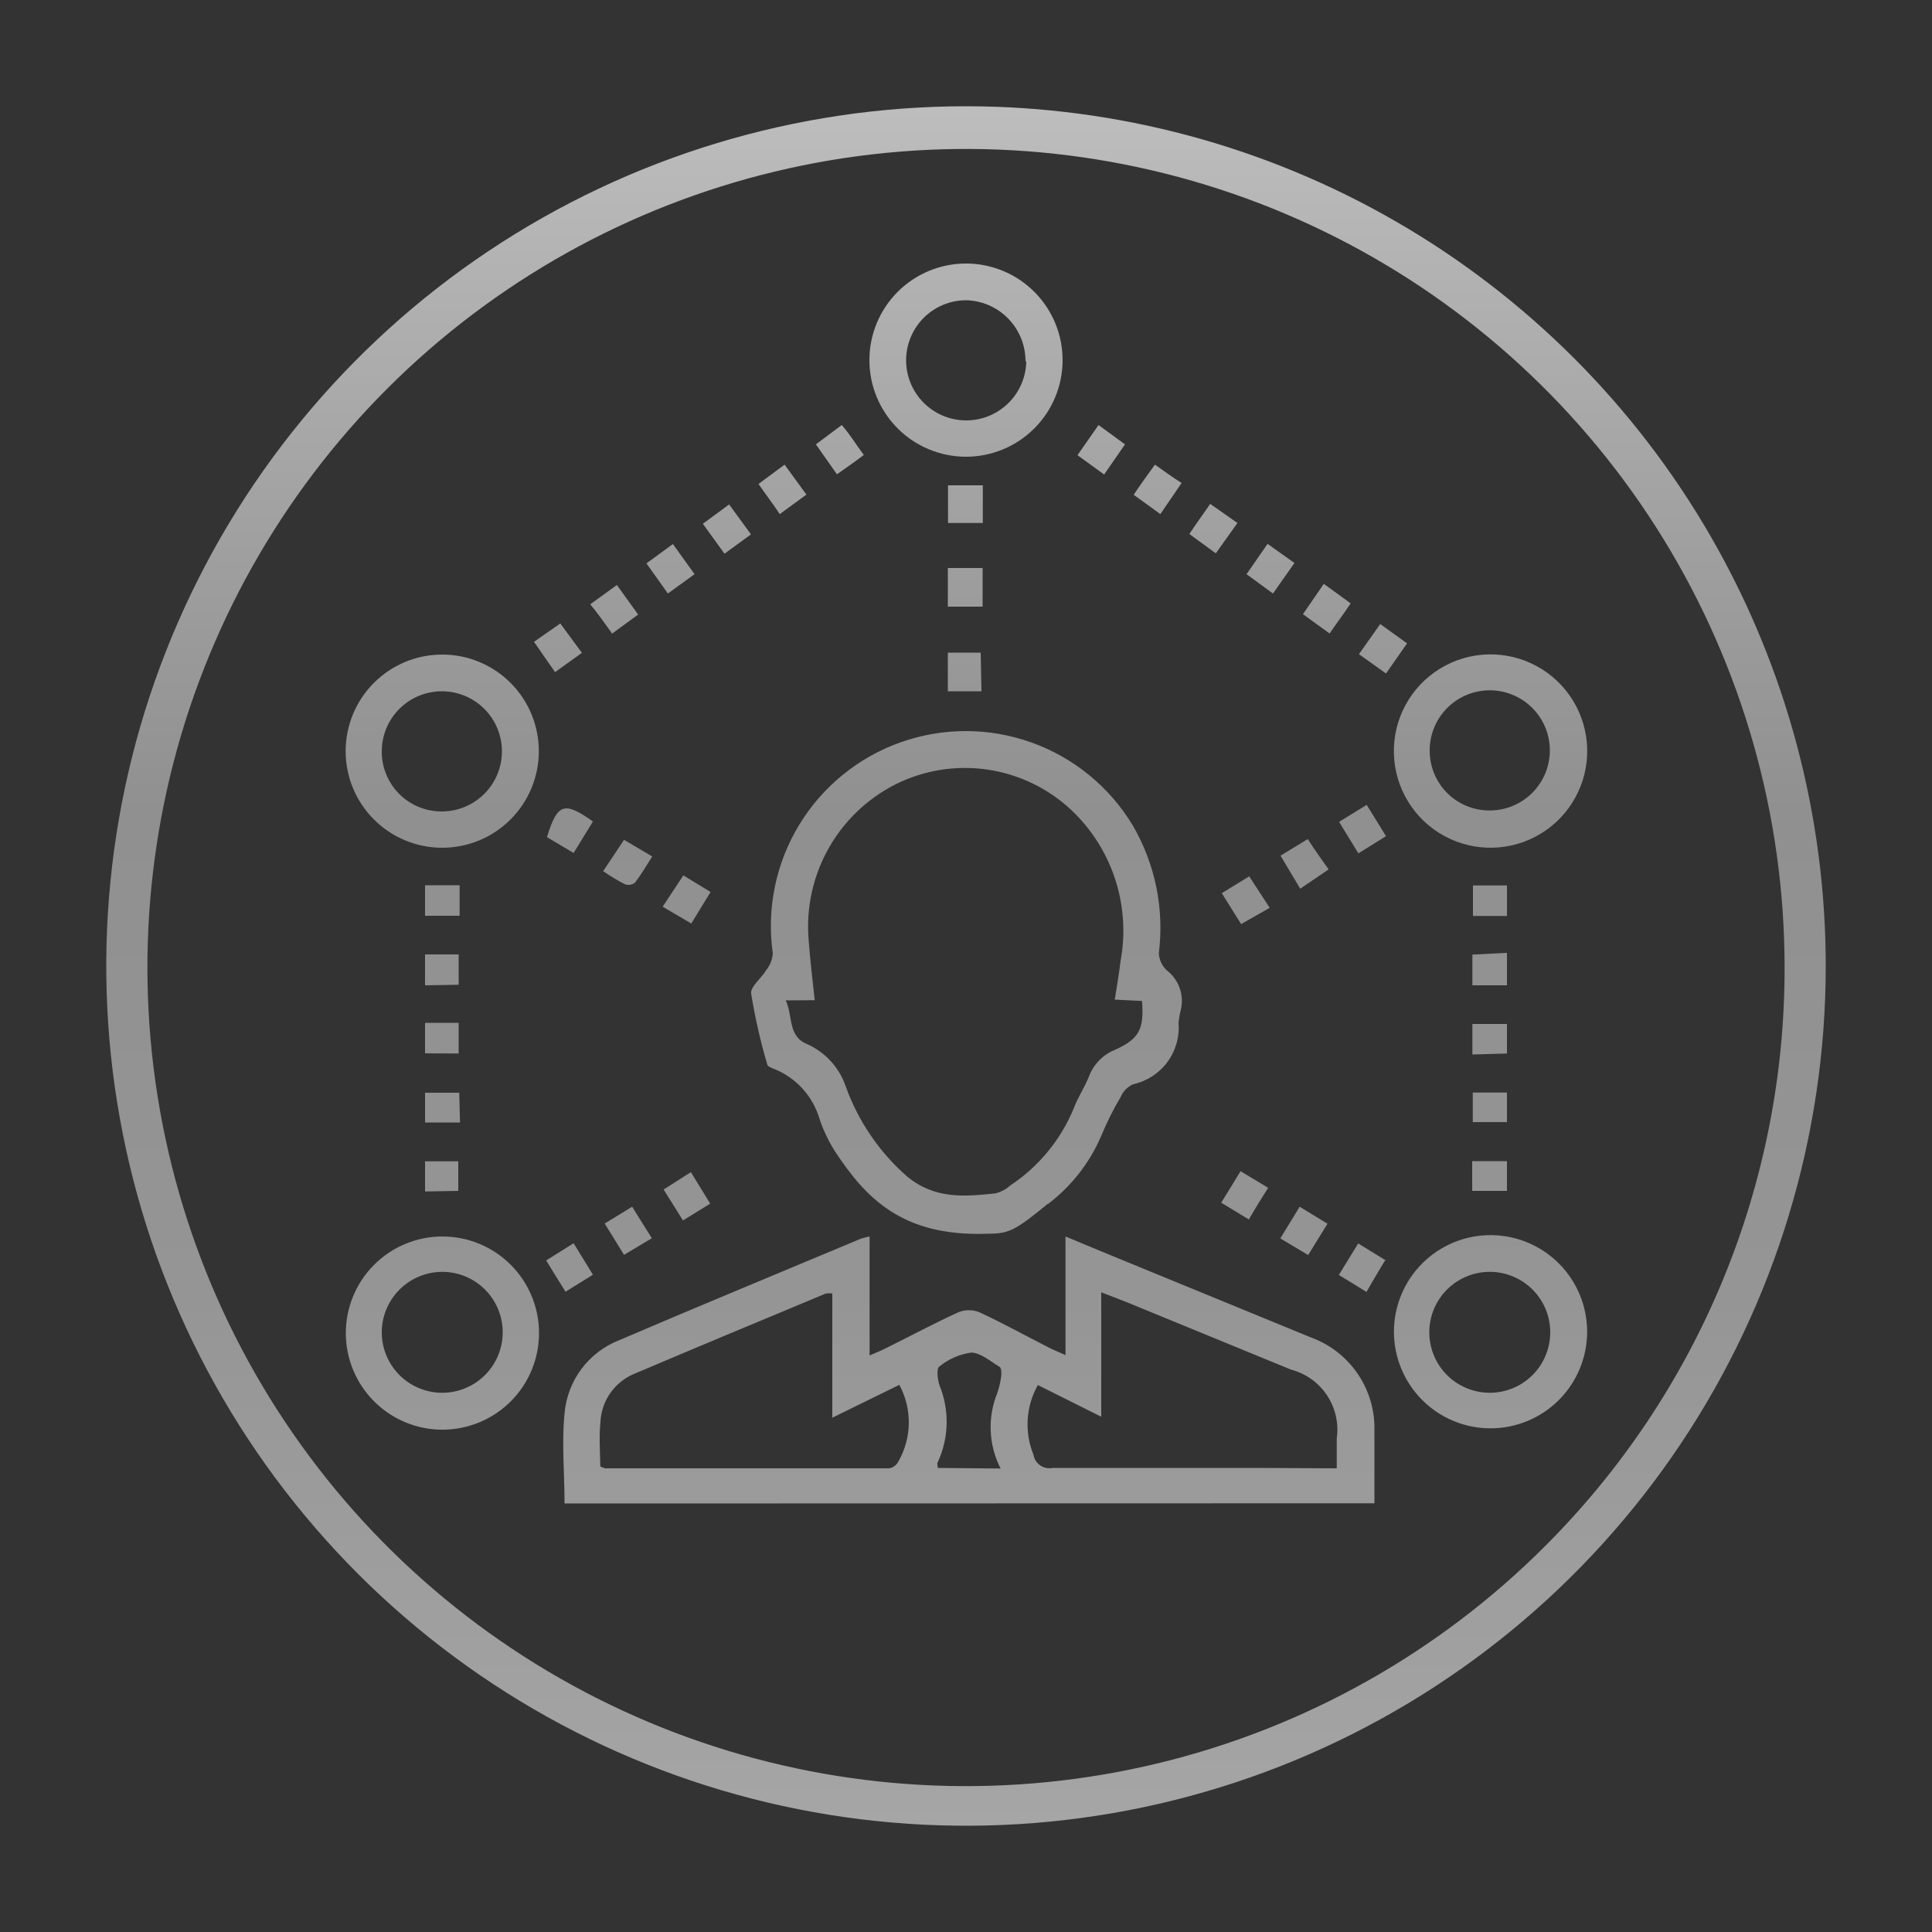 <svg id="Layer_1" data-name="Layer 1" xmlns="http://www.w3.org/2000/svg" xmlns:xlink="http://www.w3.org/1999/xlink" viewBox="0 0 100 100"><rect x="0" y="0" width="100" height="100" fill="#333333" stroke="none"/><defs><style>.cls-1{fill:none;}.cls-2{clip-path:url(#clip-path);}.cls-3{fill:url(#linear-gradient);}</style><clipPath id="clip-path"><path class="cls-1" d="M94.5,50A44.5,44.5,0,1,1,50,5.5,44.5,44.5,0,0,1,94.5,50H92.37A42.37,42.37,0,1,0,80,80,42.23,42.23,0,0,0,92.37,50H94.5ZM71.14,77.81V74.07a5,5,0,0,0-3.3-4.85L57,64.77,55.15,64v6.14c-.37-.17-.63-.27-.88-.4-1.2-.61-2.37-1.26-3.58-1.82a1.44,1.44,0,0,0-1.08,0c-1.29.59-2.54,1.26-3.81,1.89-.22.11-.45.2-.79.35V64a4,4,0,0,0-.44.11c-4.17,1.75-8.35,3.47-12.5,5.25a4.48,4.48,0,0,0-2.85,3.8c-.15,1.53,0,3.09,0,4.66ZM31.08,73.59a2.84,2.84,0,0,1,1.77-2.49c3.29-1.4,6.6-2.77,9.9-4.15a1.21,1.21,0,0,1,.33,0v6.43l3.47-1.7a4.08,4.08,0,0,1-.07,4A.63.63,0,0,1,46,76q-7.35,0-14.69,0a1.5,1.5,0,0,1-.24-.1C31.06,75.08,31,74.33,31.08,73.59Zm34,2.39c-3.53,0-7.06,0-10.59,0a.84.84,0,0,1-1-.69,4.15,4.15,0,0,1,.23-3.6L57,73.33V66.89c.57.22,1,.38,1.44.56l8.38,3.44a3.21,3.21,0,0,1,2.37,3.56V76Zm-16.54,0c0-.11-.06-.23,0-.3a5,5,0,0,0,.08-4c-.09-.3-.16-.84,0-.95a3.39,3.39,0,0,1,1.64-.72c.49,0,1,.45,1.48.74.1.06.1.32.08.49a4.29,4.29,0,0,1-.2.86,4.7,4.7,0,0,0,.17,3.91Zm5.69-13.65a8.75,8.75,0,0,0,2.78-3.56,15.6,15.6,0,0,1,1-2,1.27,1.27,0,0,1,.64-.65A3,3,0,0,0,61,52.94a4.63,4.63,0,0,1,.13-.71,2,2,0,0,0-.73-2,1.29,1.29,0,0,1-.42-.89,10.53,10.53,0,0,0-1.35-6.62A10.09,10.09,0,0,0,40,49.35a1.53,1.53,0,0,1-.34.86c-.25.43-.83.86-.78,1.22a29.14,29.14,0,0,0,.83,3.65c0,.11.24.21.39.26a4,4,0,0,1,2.32,2.58,7.67,7.67,0,0,0,.79,1.66C44.8,62,46.68,64,51.05,63.86,52.22,63.86,52.5,63.73,54.27,62.28ZM42.17,51.77c-.11-1.05-.24-2.06-.31-3.06a8.25,8.25,0,0,1,4.8-8.26,8.05,8.05,0,0,1,9,1.68A8.59,8.59,0,0,1,58,49.74c-.08.66-.19,1.31-.3,2l1.41.07c.11,1.45-.13,1.95-1.38,2.52a2.41,2.41,0,0,0-1.36,1.37c-.22.57-.58,1.09-.79,1.66a8.81,8.81,0,0,1-3.29,4,1.81,1.81,0,0,1-.77.41c-1.58.16-3.08.32-4.54-.85a11.25,11.25,0,0,1-3.21-4.7,3.7,3.7,0,0,0-2-2.18c-1-.41-.72-1.44-1.1-2.26ZM50,13.64a5,5,0,1,0,5,5A5,5,0,0,0,50,13.64Zm3.12,5.06A3.11,3.11,0,1,1,50,15.54,3.15,3.15,0,0,1,53.08,18.7ZM22.9,74a5,5,0,1,0-5-5A5,5,0,0,0,22.9,74Zm0-8.17A3.13,3.13,0,1,1,19.76,69,3.14,3.14,0,0,1,22.86,65.83ZM82.15,39.08a5,5,0,1,0-10-.41,5,5,0,0,0,10,.41ZM74,38.85a3.11,3.11,0,1,1,3.1,3.1A3.09,3.09,0,0,1,74,38.85Zm3.15,25.08a5,5,0,1,0,5,5A5,5,0,0,0,77.18,63.93Zm-.05,8.16A3.13,3.13,0,1,1,80.24,69,3.13,3.13,0,0,1,77.13,72.09ZM27.89,38.88a5,5,0,1,0-5,5A5,5,0,0,0,27.89,38.88Zm-8.13,0A3.11,3.11,0,1,1,22.88,42,3.09,3.09,0,0,1,19.76,38.87Zm31-5.1H49.06v2H50.8ZM49.06,31.4h1.8v-2h-1.8Zm1.81-6.28h-1.8v1.95h1.8ZM28.31,43.33l1.38.82,1-1.63C29.2,41.46,28.85,41.58,28.31,43.33Zm2.91,1.76a9.4,9.4,0,0,0,1.13.68.53.53,0,0,0,.52-.09c.33-.43.6-.9.89-1.35l-1.46-.86ZM67.3,46l1.47-1c-.4-.57-.72-1-1.08-1.57l-1.41.86ZM43.57,22l-1.34,1,1.09,1.55c.47-.33.9-.63,1.39-1C44.3,23,44,22.49,43.57,22ZM78,61.64V60.1h-1.8v1.54Zm-54.28,0V60.11H22v1.56ZM65.61,28.15l-1.09,1.57,1.37,1L67,29.14ZM78,54.53V53H76.21v1.58Zm-54.26,0V52.94H22v1.58Zm0-3.56V49.4H22V51ZM78,45.83H76.24v1.58H78ZM23.79,47.4V45.82H22V47.4ZM68.52,30.22l-1.08,1.57,1.38,1c.38-.56.72-1,1.09-1.56Zm-40.88,3,1.09,1.57,1.39-1L29,32.27Zm35-7.14c-.38.56-.71,1-1.08,1.56l1.37,1,1.12-1.57ZM34.83,28.16l-1.37,1,1.11,1.56,1.38-1Zm2.91-2.05-1.36,1,1.12,1.55,1.37-1Zm4-.51-1.13-1.55-1.35,1c.38.55.73,1,1.1,1.56Zm22.9,37.52c.34-.59.64-1.08,1-1.64l-1.43-.86c-.34.57-.65,1.06-1,1.63ZM58.23,23l-1.37-1-1.09,1.56,1.38,1Zm6.43,22.36-1.42.87,1,1.6,1.48-.84Zm-33-12.55,1.37-1-1.1-1.53-1.38,1C30.93,31.73,31.27,32.22,31.66,32.76Zm37.65,9.73,1,1.63,1.43-.89-1-1.62Zm3.52-9.24-1.39-1-1.1,1.56,1.4,1Zm-36.07,29-1-1.63-1.41.9,1,1.6Zm-8.49,2.94c.35.57.66,1.08,1,1.62l1.42-.88-1-1.63Zm43.46,0-1.43-.88-1,1.63,1.43.88C71.08,66.25,71.39,65.74,71.73,65.17ZM34.3,46.93l1.48.87,1-1.63-1.41-.86ZM59.78,24.05c-.39.54-.73,1-1.1,1.56l1.38,1L61.16,25C60.66,24.68,60.24,24.38,59.78,24.05ZM32.72,62.46l-1.42.87,1,1.62,1.44-.86C33.38,63.53,33.06,63,32.72,62.46Zm34.55,0-1,1.64,1.44.86,1-1.62ZM78,49.32l-1.79.09V51H78Zm0,8.76V56.55H76.23v1.53ZM23.77,56.56H22V58.1h1.81Z"/></clipPath><linearGradient id="linear-gradient" x1="-753.75" y1="375.74" x2="-753.75" y2="-41.44" gradientTransform="matrix(-1, 0, 0, 1, -703.75, 0)" gradientUnits="userSpaceOnUse"><stop offset="0" stop-color="#fff"/><stop offset="0.02" stop-color="#f2f2f2"/><stop offset="0.1" stop-color="#d0d0d0"/><stop offset="0.16" stop-color="#b7b7b7"/><stop offset="0.23" stop-color="#a8a8a8"/><stop offset="0.28" stop-color="#a3a3a3"/><stop offset="0.43" stop-color="#e5e5e5"/><stop offset="0.48" stop-color="#fff"/><stop offset="0.54" stop-color="#dfdfdf"/><stop offset="0.61" stop-color="#bdbdbd"/><stop offset="0.68" stop-color="#a4a4a4"/><stop offset="0.74" stop-color="#959595"/><stop offset="0.8" stop-color="#909090"/><stop offset="0.83" stop-color="#9e9e9e"/><stop offset="0.9" stop-color="#c4c4c4"/><stop offset="1" stop-color="#fff"/></linearGradient></defs><title>icon-subject-matter-experts</title><g class="cls-2"><path class="cls-3" d="M99,367V-32.69c0-4.84-1.64-8.75-3.66-8.75H4.66c-2,0-3.66,3.91-3.66,8.75V367c0,4.83,1.64,8.75,3.66,8.75H95.34C97.36,375.74,99,371.82,99,367Z"/></g></svg>